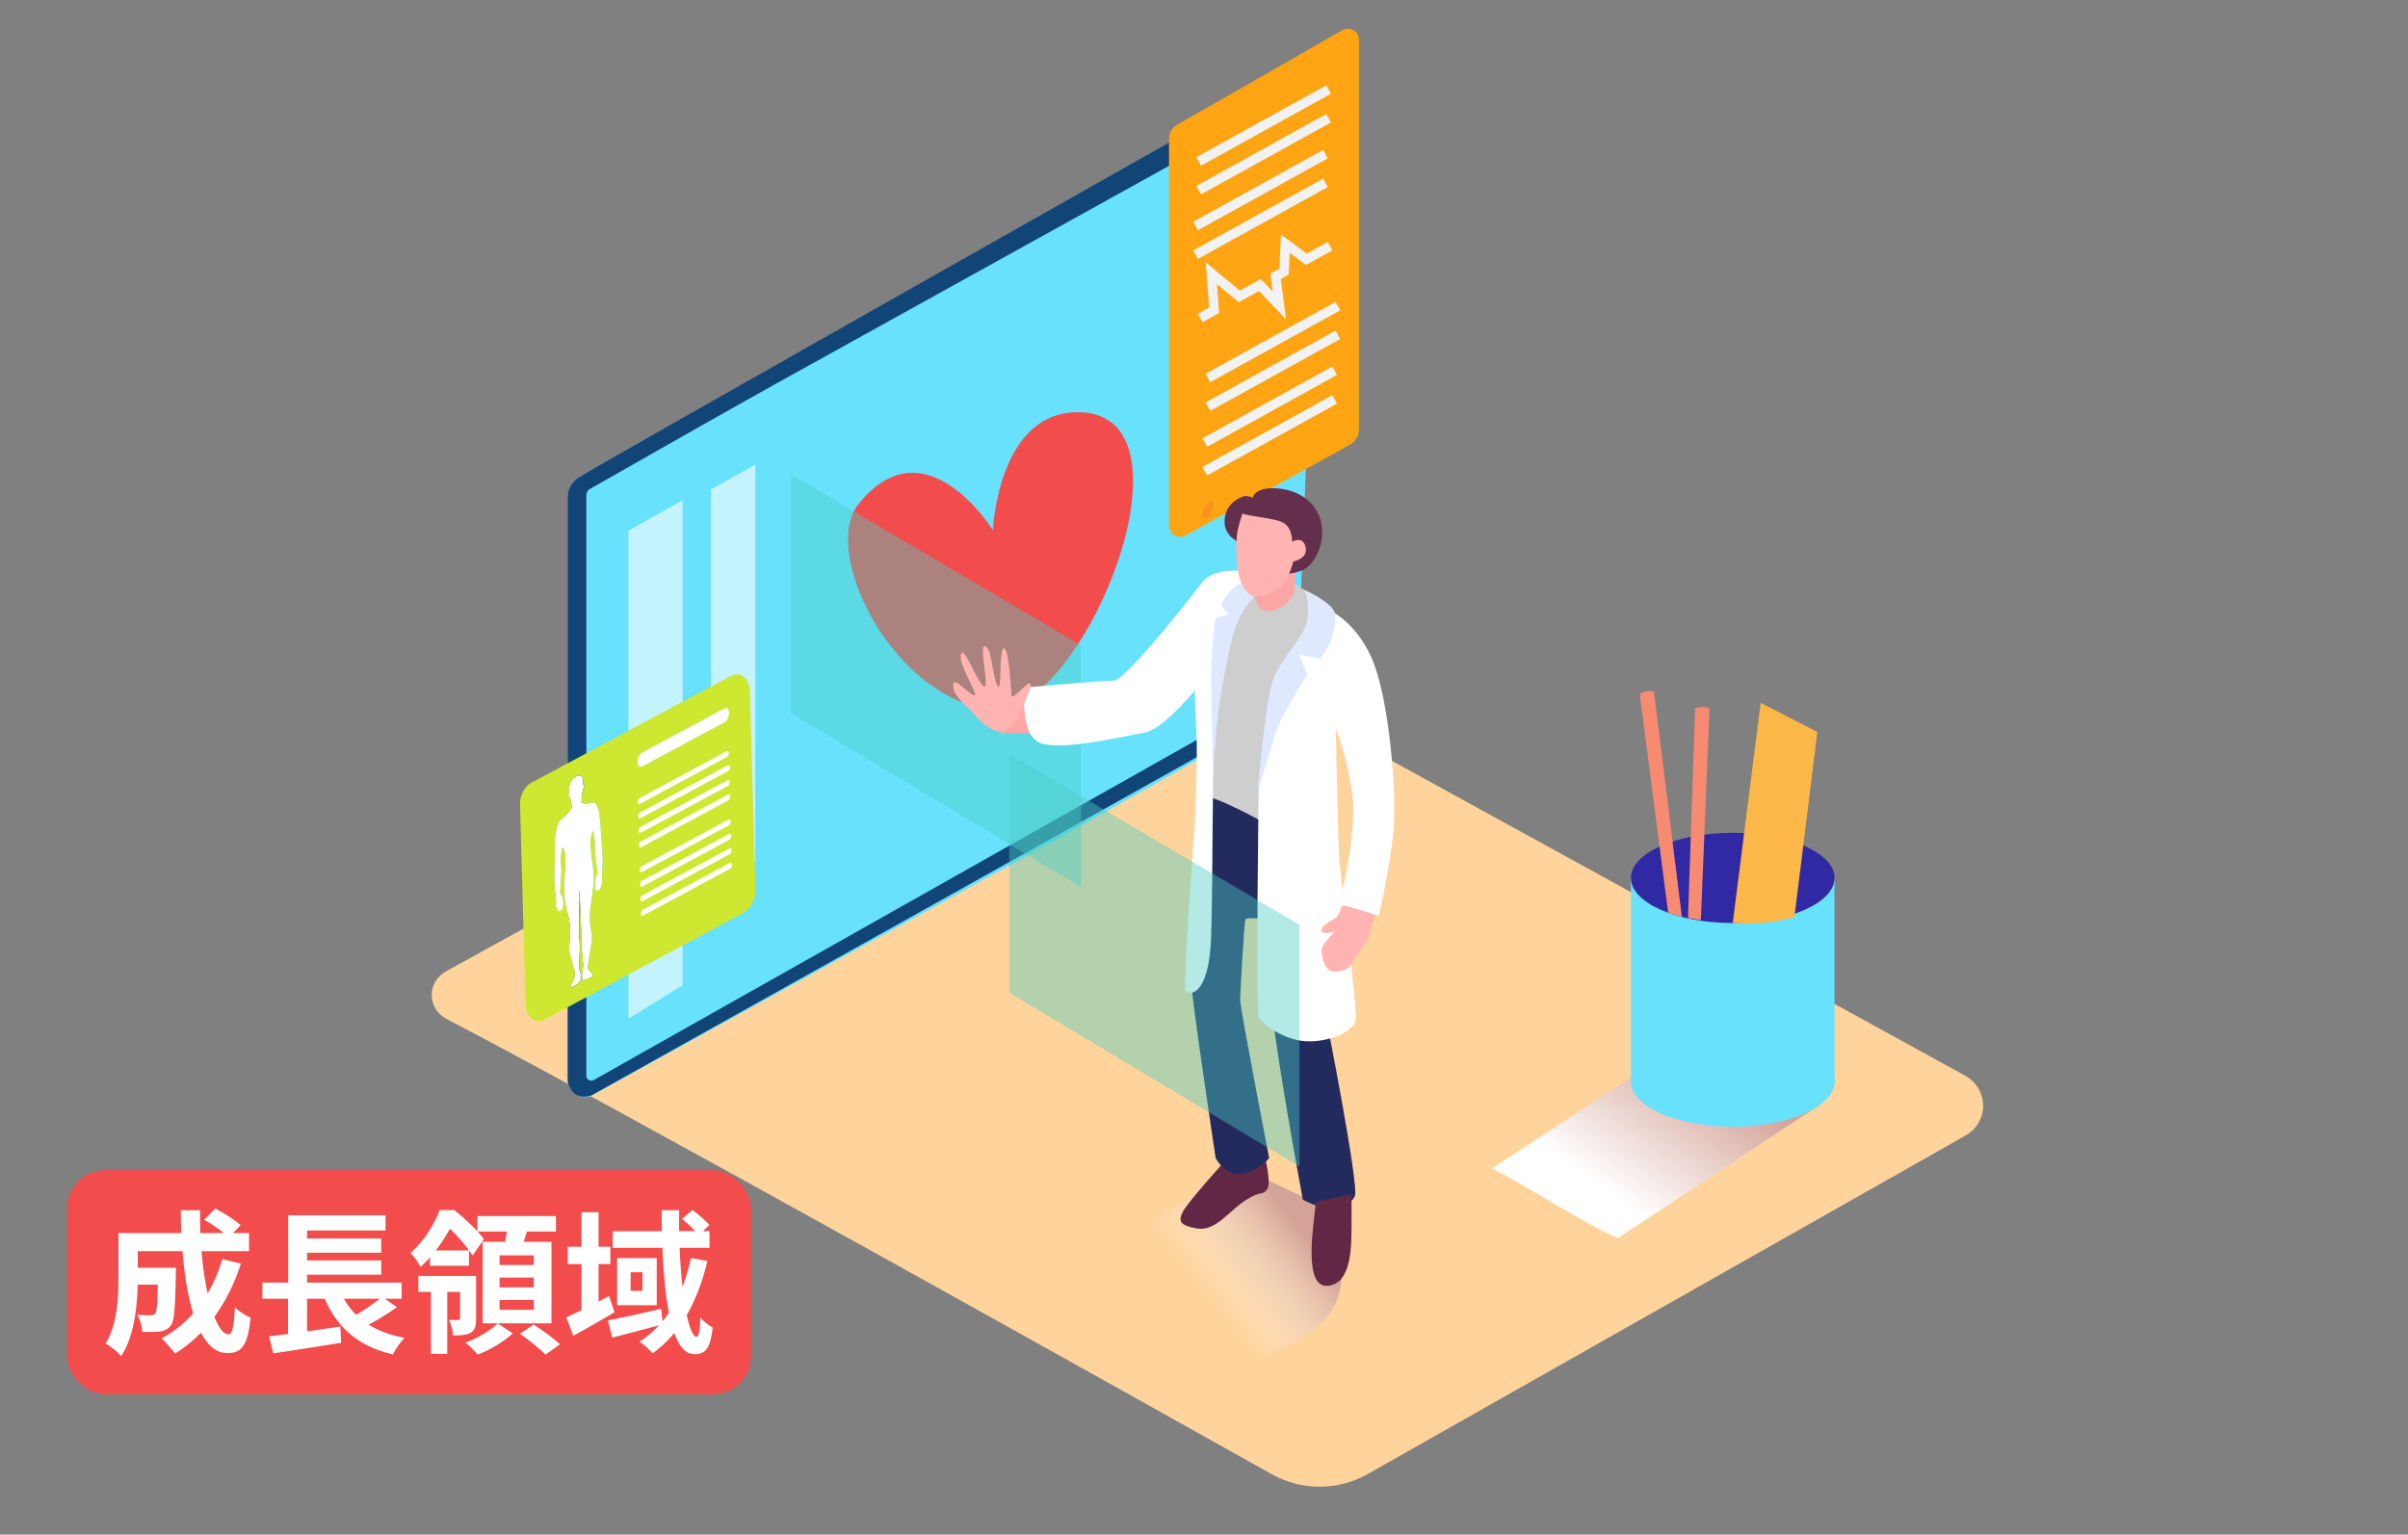 <svg width="251" height="160" viewBox="0 0 251 160" fill="none" xmlns="http://www.w3.org/2000/svg">
<rect x="0" y="0" width="251" height="160" fill="#808080" stroke="none"/>
<path d="M46.531 106.223C64.199 115.424 116.185 144.528 132.555 153.694C134.071 154.55 135.793 155 137.547 155C139.301 155 141.023 154.55 142.539 153.694L204.871 118.396C205.435 118.076 205.903 117.617 206.226 117.066C206.549 116.515 206.717 115.891 206.713 115.257C206.709 114.623 206.533 114.001 206.202 113.454C205.872 112.907 205.399 112.454 204.831 112.14L117.088 63.951C116.643 63.709 116.142 63.582 115.632 63.582C115.122 63.582 114.62 63.709 114.175 63.951L46.455 101.29C46.006 101.541 45.635 101.905 45.379 102.342C45.123 102.779 44.993 103.275 45 103.778C45.008 104.281 45.154 104.773 45.423 105.202C45.692 105.632 46.074 105.985 46.531 106.223Z" fill="#FFD49C"/>
<path d="M60.436 49.705C60.049 49.924 59.728 50.238 59.506 50.616C59.284 50.994 59.169 51.423 59.172 51.858V112.491C59.079 113.728 60.524 114.87 61.695 114.22L87.286 100.092C88.317 99.527 135.159 73.96 135.159 72.807L137.699 9.286C137.707 9.075 137.657 8.865 137.554 8.678C137.451 8.491 137.298 8.335 137.112 8.224C136.926 8.114 136.712 8.053 136.494 8.049C136.276 8.045 136.06 8.098 135.87 8.201C124.44 14.457 65.621 46.783 60.436 49.705Z" fill="#68E1FD"/>
<path d="M103.495 55.279C103.495 55.279 96.453 43.91 89.508 52.522C85.522 57.402 92.76 72.455 103.128 74.016C112.519 75.431 125.724 43.325 112.568 42.983C104.033 42.739 103.495 55.279 103.495 55.279Z" fill="#F24C4C"/>
<path opacity="0.6" d="M65.512 55.322V106.207L71.156 102.72V52.158L65.512 55.322Z" fill="white"/>
<path d="M73.184 44.33L61.486 50.982C61.375 51.045 61.282 51.136 61.217 51.245C61.153 51.354 61.119 51.478 61.12 51.604V112.186C61.12 112.272 61.144 112.356 61.188 112.43C61.233 112.504 61.297 112.565 61.373 112.608C61.45 112.651 61.536 112.674 61.625 112.674C61.713 112.674 61.8 112.652 61.877 112.61L135.213 71.236C135.208 71.744 135.081 72.244 134.841 72.695C134.601 73.147 134.256 73.537 133.832 73.836C132.434 74.689 61.69 114.186 61.69 114.186C61.69 114.186 59.739 115.045 59.168 112.785V51.858C59.167 51.463 59.263 51.074 59.447 50.722C59.631 50.371 59.899 50.066 60.228 49.835C61.358 49.038 134.211 7.879 134.211 7.879C134.211 7.879 136.862 6.936 137.741 8.484L80.652 40.131" fill="#124577"/>
<path style="mix-blend-mode:multiply" d="M168.644 129.078L189.796 115.124L179.975 105.862L155.508 121.821C158.467 123.228 165.627 127.868 168.644 129.078Z" fill="url(#paint0_linear_1549_10074)"/>
<path d="M170 91.53V112.954C170 112.954 191.222 114.085 191.222 112.954V91.53" fill="#68E1FD"/>
<path d="M180.614 117.47C186.476 117.47 191.228 115.365 191.228 112.768C191.228 110.172 186.476 108.066 180.614 108.066C174.752 108.066 170 110.172 170 112.768C170 115.365 174.752 117.47 180.614 117.47Z" fill="#68E1FD"/>
<path d="M180.614 96.232C186.476 96.232 191.228 94.127 191.228 91.53C191.228 88.933 186.476 86.828 180.614 86.828C174.752 86.828 170 88.933 170 91.53C170 94.127 174.752 96.232 180.614 96.232Z" fill="#3129A3"/>
<path d="M173.998 95.187L174.073 95.226C174.481 95.362 174.895 95.486 175.314 95.594L172.402 72.135C172.153 72.044 171.884 72.02 171.623 72.067C171.363 72.114 171.12 72.229 170.922 72.401L173.881 95.147L173.998 95.187Z" fill="#F78B72"/>
<path d="M177.293 95.915L178.19 73.875C177.96 73.747 177.699 73.683 177.434 73.689C177.169 73.695 176.911 73.771 176.687 73.909L175.953 95.706C176.395 95.801 176.843 95.871 177.293 95.915Z" fill="#F78B72"/>
<path d="M180.613 96.231L183.526 73.275L189.433 76.322L187.045 95.604C184.957 96.186 182.778 96.399 180.613 96.231Z" fill="#FCB749"/>
<path d="M139.913 3.149C135.836 5.5 125.717 11.304 122.693 13.011C122.436 13.156 122.223 13.365 122.076 13.616C121.928 13.867 121.852 14.151 121.855 14.44V54.723C121.791 55.548 122.752 56.305 123.532 55.853L140.537 46.461C140.869 46.309 141.15 46.07 141.348 45.77C141.546 45.47 141.653 45.121 141.655 44.765V4.076C141.646 3.883 141.585 3.695 141.479 3.531C141.374 3.367 141.227 3.232 141.052 3.139C140.877 3.046 140.681 2.998 140.481 3C140.282 3.002 140.086 3.053 139.913 3.149Z" fill="#FFA513"/>
<path d="M126.401 52.564C126.581 52.417 126.319 52.168 126.144 52.315C125.994 52.437 125.859 52.575 125.742 52.728C125.563 52.928 125.43 53.163 125.352 53.417C125.349 53.477 125.349 53.538 125.352 53.598C125.346 53.624 125.346 53.651 125.352 53.677C125.345 53.74 125.352 53.803 125.371 53.863C125.39 53.923 125.421 53.979 125.463 54.027C125.643 54.191 125.876 54.027 126.005 53.88C126.175 53.677 126.296 53.44 126.36 53.185C126.418 52.993 126.517 52.756 126.36 52.592L126.401 52.564Z" fill="#F7931E"/>
<path d="M124.949 16.83L138.487 9.337" stroke="#F2F2F2" stroke-miterlimit="10"/>
<path d="M124.949 19.82L138.487 12.327" stroke="#F2F2F2" stroke-miterlimit="10"/>
<path d="M124.621 23.561L138.154 16.073" stroke="#F2F2F2" stroke-miterlimit="10"/>
<path d="M124.621 26.551L138.154 19.063" stroke="#F2F2F2" stroke-miterlimit="10"/>
<path d="M125.102 33.158L126.558 32.352L126.267 28.495L129.179 30.901L131.327 29.713L133.362 31.85L132.966 28.806L133.84 28.323L133.975 25.407L136.17 27.033L138.634 25.67" stroke="#F2F2F2" stroke-miterlimit="10"/>
<path d="M125.914 39.403L139.452 31.915" stroke="#F2F2F2" stroke-miterlimit="10"/>
<path d="M125.914 42.397L139.452 34.904" stroke="#F2F2F2" stroke-miterlimit="10"/>
<path d="M125.582 46.139L139.12 38.651" stroke="#F2F2F2" stroke-miterlimit="10"/>
<path d="M125.582 49.128L139.12 41.64" stroke="#F2F2F2" stroke-miterlimit="10"/>
<path opacity="0.6" d="M74.117 51.027V92.593L78.731 89.745V48.439L74.117 51.027Z" fill="white"/>
<path d="M60.042 80.945C60.119 80.897 60.207 80.868 60.298 80.863C60.389 80.858 60.48 80.875 60.562 80.914C60.637 80.954 60.698 81.017 60.735 81.093C60.772 81.17 60.783 81.257 60.767 81.34C60.767 81.439 60.767 81.532 60.767 81.629C60.767 81.725 60.767 81.771 60.829 81.806C60.89 81.841 60.888 81.948 60.872 82.024C60.84 82.199 60.778 82.376 60.726 82.549C60.708 82.59 60.693 82.632 60.682 82.675C60.627 82.986 60.61 83.302 60.632 83.617C60.632 83.661 60.669 83.705 60.7 83.711C60.9 83.751 61.102 83.779 61.305 83.796C61.386 83.785 61.466 83.763 61.541 83.731C61.622 83.711 61.705 83.7 61.786 83.687C61.865 83.668 61.948 83.681 62.019 83.721C62.09 83.762 62.142 83.828 62.166 83.906C62.275 84.141 62.372 84.382 62.457 84.627C62.486 84.785 62.501 84.946 62.5 85.108C62.5 85.241 62.526 85.372 62.54 85.503C62.559 85.673 62.581 85.84 62.599 86.014C62.61 86.13 62.614 86.248 62.616 86.368C62.616 86.843 62.66 87.299 62.712 87.749C62.787 88.405 62.808 89.091 62.817 89.782C62.817 90.219 62.784 90.684 62.743 91.145C62.735 91.353 62.748 91.562 62.782 91.768C62.788 91.862 62.781 91.956 62.763 92.048C62.731 92.19 62.692 92.33 62.645 92.467C62.599 92.632 62.495 92.774 62.352 92.867C62.298 92.898 62.236 92.91 62.175 92.902C62.153 92.897 62.134 92.887 62.118 92.871C62.103 92.856 62.092 92.836 62.087 92.815C61.944 92.263 61.994 91.679 62.229 91.16C62.26 91.08 62.273 90.995 62.267 90.909C62.095 89.865 62.003 88.809 61.991 87.751C61.971 87.412 61.924 87.076 61.849 86.744C61.835 86.703 61.817 86.664 61.794 86.626C61.751 86.742 61.716 86.819 61.694 86.897C61.581 87.275 61.531 87.668 61.548 88.062C61.576 88.398 61.602 88.737 61.637 89.071C61.681 89.469 61.722 89.869 61.786 90.254C61.892 90.957 61.911 91.67 61.84 92.378C61.794 92.874 61.712 93.383 61.646 93.885C61.587 94.346 61.495 94.821 61.48 95.264C61.446 95.817 61.485 96.371 61.596 96.914C61.72 97.457 61.726 98.02 61.613 98.566C61.478 99.254 61.382 99.941 61.266 100.627C61.243 100.716 61.238 100.808 61.252 100.899C61.266 100.99 61.298 101.077 61.346 101.155C61.447 101.276 61.554 101.389 61.668 101.496L61.7 101.52C61.729 101.566 61.755 101.617 61.784 101.665C61.729 101.728 61.676 101.824 61.622 101.855C61.371 101.984 61.119 102.102 60.866 102.215C60.759 102.261 60.673 102.106 60.687 101.933C60.692 101.874 60.687 101.814 60.673 101.756C60.641 101.562 60.656 101.363 60.717 101.175C60.792 100.847 60.802 100.507 60.746 100.174C60.724 99.718 60.678 99.264 60.608 98.813C60.582 98.628 60.575 98.442 60.586 98.256C60.599 97.854 60.597 97.463 60.586 97.076C60.534 96.129 60.507 95.17 60.464 94.22C60.444 93.783 60.409 93.346 60.381 92.909C60.378 92.881 60.373 92.854 60.368 92.828C60.342 92.938 60.331 93.051 60.335 93.164C60.348 93.997 60.363 94.827 60.372 95.662C60.372 96.317 60.372 96.973 60.372 97.615C60.371 97.772 60.382 97.928 60.405 98.083C60.452 98.564 60.452 99.049 60.405 99.53C60.383 100.015 60.379 100.493 60.381 100.97C60.387 101.077 60.412 101.182 60.455 101.28C60.547 101.475 60.569 101.696 60.518 101.905C60.512 101.934 60.512 101.964 60.518 101.992C60.541 102.092 60.532 102.197 60.493 102.291C60.454 102.386 60.386 102.466 60.3 102.521C60.092 102.646 59.887 102.777 59.681 102.895C59.633 102.925 59.578 102.943 59.522 102.947C59.426 102.947 59.419 102.897 59.483 102.762C59.583 102.543 59.688 102.325 59.786 102.119C59.922 101.848 59.953 101.537 59.874 101.245C59.699 100.638 59.531 100.026 59.36 99.414C59.349 99.375 59.343 99.334 59.34 99.294C59.31 98.823 59.328 98.35 59.393 97.882C59.428 97.624 59.417 97.377 59.426 97.126C59.429 96.529 59.35 95.935 59.19 95.36C59.074 94.856 58.952 94.357 58.866 93.831C58.77 93.175 58.754 92.51 58.818 91.851C58.858 91.388 58.893 90.64 58.91 90.186C58.91 89.941 58.928 89.698 58.932 89.456C58.935 89.119 58.86 88.785 58.713 88.481C58.686 88.434 58.653 88.391 58.615 88.353L58.595 88.385C58.574 88.564 58.547 88.746 58.523 88.925C58.476 89.478 58.476 90.033 58.523 90.586C58.532 91.096 58.512 91.607 58.462 92.115C58.438 92.426 58.416 92.738 58.397 93.046C58.395 93.081 58.404 93.115 58.423 93.145C58.464 93.219 58.512 93.284 58.556 93.363C58.775 93.682 58.759 94.152 58.681 94.663C58.668 94.718 58.643 94.77 58.608 94.814C58.56 94.879 58.499 94.933 58.429 94.974C58.405 94.989 58.377 95 58.348 95.005C58.319 95.01 58.29 95.009 58.261 95.002C58.233 94.996 58.206 94.983 58.182 94.966C58.158 94.949 58.138 94.927 58.123 94.901C58.05 94.775 57.988 94.642 57.94 94.504C57.929 94.445 57.929 94.384 57.94 94.325C57.968 94.107 57.968 93.887 57.94 93.669C57.883 93.322 57.868 92.946 57.822 92.59C57.762 91.895 57.747 91.197 57.776 90.501C57.776 90.385 57.796 90.264 57.802 90.149C57.802 89.991 57.828 89.828 57.826 89.677C57.826 89.189 57.789 88.715 57.826 88.215C57.844 87.907 57.844 87.612 57.848 87.312C57.883 86.815 57.995 86.326 58.18 85.864C58.265 85.663 58.4 85.488 58.574 85.357C58.676 85.26 58.792 85.188 58.893 85.103C58.912 85.088 58.93 85.07 58.945 85.051C59.129 84.832 59.312 84.594 59.498 84.373C59.551 84.313 59.581 84.235 59.581 84.155C59.581 83.886 59.544 83.618 59.469 83.359C59.431 83.257 59.377 83.161 59.308 83.075C59.273 83.021 59.251 82.959 59.243 82.895C59.235 82.83 59.242 82.765 59.262 82.704C59.263 82.682 59.268 82.66 59.277 82.64C59.371 82.527 59.338 82.422 59.338 82.321C59.338 82.275 59.338 82.232 59.338 82.188C59.325 82 59.353 81.812 59.422 81.636C59.49 81.461 59.597 81.303 59.734 81.174C59.825 81.083 59.929 81.006 60.042 80.945Z" fill="white"/>
<path d="M76.051 70.53C77.181 69.924 78.132 70.659 78.173 72.173C78.173 72.173 78.722 91.872 78.748 92.797C78.774 93.721 78.234 94.774 77.544 95.146L56.905 106.225C55.775 106.83 54.825 106.096 54.783 104.581L54.204 83.833C54.18 82.977 54.678 82.002 55.318 81.648L76.051 70.53ZM62.818 89.772C62.818 89.082 62.785 88.391 62.713 87.74C62.661 87.29 62.628 86.833 62.617 86.359C62.617 86.239 62.617 86.121 62.599 86.005C62.584 85.833 62.56 85.666 62.54 85.494C62.525 85.363 62.51 85.232 62.501 85.098C62.503 84.936 62.489 84.775 62.46 84.615C62.375 84.37 62.278 84.13 62.169 83.894C62.145 83.817 62.093 83.751 62.022 83.71C61.951 83.669 61.868 83.657 61.789 83.676C61.708 83.689 61.625 83.702 61.544 83.719C61.469 83.752 61.389 83.774 61.308 83.785C61.108 83.77 60.909 83.745 60.711 83.709C60.681 83.709 60.652 83.658 60.644 83.615C60.621 83.3 60.638 82.983 60.694 82.673C60.705 82.629 60.72 82.587 60.738 82.546C60.788 82.371 60.849 82.194 60.884 82.022C60.899 81.941 60.884 81.821 60.84 81.803C60.797 81.786 60.781 81.705 60.779 81.626C60.777 81.547 60.768 81.436 60.779 81.338C60.794 81.253 60.781 81.167 60.742 81.09C60.704 81.014 60.642 80.952 60.565 80.914C60.483 80.875 60.392 80.857 60.301 80.862C60.211 80.867 60.122 80.894 60.045 80.942C59.932 81.004 59.828 81.082 59.737 81.174C59.599 81.303 59.492 81.46 59.423 81.636C59.355 81.811 59.326 82 59.339 82.188C59.339 82.231 59.339 82.275 59.339 82.321C59.339 82.424 59.372 82.526 59.278 82.64C59.269 82.66 59.264 82.681 59.263 82.703C59.247 82.763 59.243 82.826 59.253 82.886C59.263 82.948 59.285 83.006 59.319 83.057C59.387 83.149 59.439 83.251 59.472 83.359C59.547 83.623 59.583 83.896 59.58 84.17C59.58 84.25 59.55 84.328 59.496 84.388C59.311 84.607 59.129 84.838 58.944 85.066C58.929 85.085 58.911 85.103 58.891 85.118C58.784 85.203 58.673 85.275 58.572 85.371C58.399 85.503 58.263 85.678 58.179 85.879C57.994 86.341 57.882 86.83 57.847 87.327C57.847 87.627 57.847 87.922 57.825 88.23C57.794 88.728 57.825 89.204 57.825 89.692C57.825 89.842 57.812 90.006 57.801 90.164C57.801 90.279 57.775 90.402 57.775 90.515C57.746 91.212 57.761 91.91 57.82 92.605C57.866 92.961 57.882 93.337 57.938 93.684C57.967 93.901 57.967 94.122 57.938 94.34C57.927 94.399 57.927 94.46 57.938 94.519C57.985 94.651 58.044 94.779 58.113 94.901C58.128 94.926 58.148 94.948 58.172 94.966C58.196 94.983 58.222 94.995 58.251 95.002C58.279 95.009 58.309 95.01 58.338 95.005C58.367 95 58.395 94.989 58.419 94.973C58.489 94.933 58.55 94.879 58.598 94.814C58.633 94.769 58.658 94.718 58.67 94.663C58.749 94.152 58.76 93.682 58.546 93.363C58.5 93.293 58.454 93.225 58.413 93.144C58.394 93.115 58.385 93.081 58.386 93.046C58.406 92.738 58.428 92.425 58.452 92.115C58.502 91.607 58.522 91.096 58.513 90.585C58.465 90.033 58.465 89.477 58.513 88.925C58.535 88.745 58.561 88.564 58.585 88.385L58.625 88.359C58.663 88.397 58.696 88.441 58.723 88.488C58.87 88.791 58.944 89.125 58.941 89.462C58.941 89.705 58.928 89.95 58.92 90.192C58.902 90.647 58.867 91.394 58.828 91.857C58.763 92.517 58.779 93.181 58.876 93.837C58.961 94.364 59.094 94.862 59.199 95.367C59.361 95.939 59.443 96.531 59.442 97.126C59.442 97.377 59.442 97.624 59.409 97.882C59.344 98.349 59.327 98.822 59.357 99.293C59.359 99.334 59.365 99.374 59.376 99.413C59.547 100.025 59.713 100.637 59.89 101.245C59.969 101.537 59.938 101.848 59.802 102.119C59.704 102.337 59.601 102.556 59.499 102.761C59.435 102.897 59.444 102.951 59.538 102.947C59.588 102.944 59.636 102.93 59.68 102.905C59.899 102.777 60.117 102.645 60.316 102.521C60.403 102.466 60.47 102.386 60.509 102.291C60.548 102.196 60.557 102.092 60.534 101.992C60.528 101.963 60.528 101.933 60.534 101.905C60.585 101.695 60.563 101.475 60.471 101.28C60.428 101.181 60.403 101.076 60.397 100.969C60.397 100.493 60.397 100.014 60.421 99.529C60.468 99.048 60.468 98.564 60.421 98.083C60.398 97.927 60.387 97.77 60.388 97.613C60.388 96.957 60.388 96.302 60.388 95.659C60.388 94.825 60.362 93.994 60.351 93.162C60.351 93.057 60.351 92.943 60.351 92.841C60.363 92.847 60.373 92.857 60.379 92.869C60.386 92.881 60.389 92.895 60.388 92.908C60.416 93.345 60.451 93.782 60.471 94.219C60.513 95.172 60.541 96.131 60.593 97.075C60.613 97.462 60.617 97.853 60.593 98.255C60.582 98.441 60.589 98.628 60.615 98.813C60.685 99.264 60.731 99.718 60.753 100.174C60.809 100.506 60.799 100.846 60.725 101.175C60.663 101.362 60.648 101.562 60.681 101.756C60.694 101.814 60.699 101.874 60.694 101.933C60.681 102.106 60.766 102.261 60.873 102.215C61.127 102.103 61.376 101.985 61.629 101.854C61.684 101.826 61.736 101.73 61.791 101.664C61.763 101.616 61.736 101.566 61.708 101.52L61.675 101.496C61.56 101.387 61.452 101.271 61.352 101.149C61.303 101.07 61.271 100.983 61.257 100.892C61.243 100.802 61.248 100.709 61.271 100.62C61.389 99.931 61.489 99.247 61.618 98.559C61.732 98.014 61.726 97.45 61.601 96.907C61.49 96.365 61.451 95.81 61.485 95.257C61.502 94.82 61.592 94.342 61.651 93.878C61.717 93.374 61.8 92.867 61.846 92.371C61.916 91.663 61.898 90.95 61.791 90.247C61.728 89.862 61.686 89.462 61.642 89.064C61.607 88.73 61.579 88.391 61.553 88.055C61.536 87.661 61.586 87.268 61.699 86.89C61.719 86.811 61.756 86.735 61.8 86.619C61.822 86.657 61.84 86.696 61.854 86.737C61.929 87.069 61.976 87.406 61.996 87.745C62.008 88.8 62.099 89.854 62.27 90.896C62.276 90.981 62.263 91.067 62.232 91.147C61.997 91.666 61.947 92.25 62.09 92.801C62.095 92.823 62.106 92.842 62.121 92.858C62.137 92.873 62.156 92.884 62.178 92.888C62.239 92.897 62.301 92.884 62.355 92.854C62.498 92.76 62.602 92.618 62.648 92.454C62.695 92.316 62.734 92.176 62.766 92.034C62.784 91.942 62.791 91.848 62.785 91.754C62.751 91.549 62.738 91.34 62.746 91.132C62.785 90.671 62.825 90.21 62.82 89.768M66.465 79.362V79.515C66.465 79.861 66.684 80.026 66.948 79.889L75.525 75.274C75.665 75.176 75.778 75.045 75.854 74.892C75.93 74.74 75.968 74.57 75.962 74.4V74.247C75.962 73.901 75.743 73.735 75.479 73.873L66.902 78.49C66.762 78.588 66.649 78.719 66.573 78.872C66.496 79.025 66.459 79.194 66.465 79.364" fill="#CEE831"/>
<path d="M75.486 73.884C75.744 73.746 75.958 73.913 75.969 74.258V74.411C75.975 74.581 75.938 74.751 75.861 74.903C75.785 75.056 75.672 75.187 75.532 75.285L66.944 79.889C66.684 80.027 66.465 79.863 66.465 79.515V79.362C66.46 79.192 66.497 79.023 66.573 78.87C66.649 78.717 66.763 78.586 66.903 78.488L75.486 73.884Z" fill="white"/>
<path d="M75.944 85.442C76.234 85.287 76.252 85.895 75.962 86.05L66.902 90.923C66.61 91.081 66.595 90.471 66.885 90.315L75.944 85.442Z" fill="white"/>
<path d="M76.027 88.463C76.317 88.307 76.335 88.915 76.044 89.071L66.985 93.946C66.693 94.104 66.678 93.493 66.968 93.338L76.027 88.463Z" fill="white"/>
<path d="M75.986 86.953C76.276 86.798 76.293 87.406 76.003 87.561L66.944 92.437C66.651 92.594 66.636 91.984 66.926 91.829L75.986 86.953Z" fill="white"/>
<path d="M76.068 89.972C76.359 89.817 76.376 90.425 76.086 90.58L67.035 95.451C66.743 95.609 66.728 94.998 67.018 94.843L76.068 89.972Z" fill="white"/>
<path d="M75.837 81.338C76.127 81.183 76.145 81.791 75.855 81.947L66.789 86.822C66.497 86.98 66.481 86.369 66.772 86.214L75.837 81.338Z" fill="white"/>
<path d="M66.728 84.707L75.789 79.829C76.183 79.607 76.273 80.185 75.809 80.435L66.745 85.315C66.453 85.473 66.438 84.862 66.728 84.707Z" fill="white"/>
<path d="M75.87 82.852C76.16 82.697 76.177 83.303 75.887 83.458L66.83 88.331C66.538 88.489 66.523 87.881 66.813 87.725L75.87 82.852Z" fill="white"/>
<path d="M75.746 78.32C76.036 78.165 76.053 78.771 75.763 78.926L66.704 83.812C66.412 83.97 66.396 83.362 66.686 83.207L75.746 78.32Z" fill="white"/>
<g style="mix-blend-mode:multiply">
<path d="M128.915 142.365C141.795 138.038 139.607 134.91 140.065 126.796L129.158 121.627L114.363 131.032C117.111 134.146 125.339 140.135 128.915 142.365Z" fill="url(#paint1_linear_1549_10074)"/>
</g>
<path d="M133.278 60.2C133.278 60.2 136.726 61.176 137.573 63.552C138.42 65.929 134.46 70.361 133.956 71.561C133.452 72.76 132.825 86.502 131.534 86.598C130.243 86.694 126.167 84.079 126.002 83.539C125.838 82.999 126.378 71.3 127.101 68.378C127.825 65.457 130.261 61.35 130.261 61.35" fill="#CECECE"/>
<path d="M131.751 120.175C131.783 120.399 132.584 123.343 132.071 124.016C131.558 124.69 131.526 124.048 129.832 125.138C128.138 126.228 126.696 128.403 124.795 128.083C122.895 127.762 122.813 127.281 123.321 126.292C123.829 125.303 127.9 120.797 127.9 120.797" fill="#622745"/>
<path d="M132.295 120.748C132.295 120.748 131.064 122.227 129.333 122.378C127.602 122.529 126.714 120.748 126.714 120.748C126.714 120.748 124.15 103.668 124.2 102.633C124.25 101.599 124.791 83.727 125.432 83.136C126.073 82.546 132.3 86.058 132.3 86.058C132.3 86.058 133.065 95.477 132.561 95.724C132.057 95.971 129.933 95.527 129.814 95.871C129.695 96.214 129.269 103.375 129.269 104.264C129.269 105.152 132.295 120.748 132.295 120.748Z" fill="#232B5E"/>
<path d="M138.181 105.88C138.181 105.88 141.707 123.683 141.221 124.722C140.736 125.761 138.717 126.668 135.8 125.07C135.8 125.07 132.709 108.421 132.562 104.57" fill="#232B5E"/>
<path d="M130.373 59.674C130.263 59.674 127.222 58.942 125.519 60.471C123.816 62 124.709 75.581 124.745 77.477C124.796 80.137 124.539 86.053 124.539 86.053C124.539 86.053 123.252 102.757 123.587 103.298C123.921 103.838 126.041 103.879 126.242 97.702C126.444 91.525 126.343 80.76 126.563 77.738C126.796 74.574 127.163 64.707 130.89 61.456" fill="white"/>
<path d="M130.527 62.5C130.527 62.5 129.881 62.912 129.03 64.762C128.178 66.612 127.354 71.841 127.061 73.691C126.768 75.541 126.443 80.678 126.443 80.678C126.443 80.678 126.209 72.043 126.237 69.9C126.264 67.757 126.695 64.405 126.695 64.405C127.163 64.319 127.622 64.191 128.068 64.025C127.981 63.965 127.276 63.109 127.276 63.109C127.276 63.109 128.361 60.261 131.356 60.288" fill="#DEE8FF"/>
<path d="M138.49 63.547C138.6 63.657 141.201 64.719 142.923 68.488C144.644 72.256 145.377 80.681 145.34 84.748C145.304 88.814 143.728 95.476 143.728 95.476C143.728 95.476 140.065 94.45 139.607 94.194C139.607 94.194 141.476 87.019 140.981 82.953C140.693 80.571 140.109 78.234 139.241 75.997C139.241 75.997 139.447 87.532 139.63 89.913C139.813 92.294 141.425 104.565 141.315 106.136C141.205 107.706 138.275 108.7 136.04 108.553C133.806 108.407 131.535 106.758 131.205 106.026C130.875 105.293 131.205 81.968 131.205 81.968C131.205 81.968 133.527 71.821 134.223 70.141C134.919 68.46 138.49 63.547 138.49 63.547Z" fill="white"/>
<path d="M135.879 61.464C135.879 61.464 138.209 62.462 138.974 63.548C139.739 64.633 138.402 68.333 137.426 68.658L135.393 68.2L136.273 70.315C136.273 70.315 133.805 74.281 133.25 75.659C132.696 77.037 131.195 82.294 131.108 82.674C131.021 83.054 131.9 73.424 132.577 71.227C133.255 69.029 135.435 66.881 136.044 65.384C136.653 63.886 136.241 61.785 135.879 61.464Z" fill="#DEE8FF"/>
<path d="M135.14 58.241L134.902 61.84C134.902 61.84 133.909 63.759 132.155 63.708C130.401 63.658 130.662 60.416 130.662 60.416" fill="#FDA6A5"/>
<path d="M128.327 55.993C127.95 55.626 127.71 55.141 127.649 54.619C127.589 53.79 127.809 52.403 129.664 51.725C129.98 51.694 130.298 51.756 130.579 51.904C130.579 51.904 130.666 50.901 132.677 50.901C134.687 50.901 136.958 51.876 137.64 54.179C138.322 56.483 137.004 59.083 135.57 59.528C134.839 59.796 134.052 59.878 133.281 59.766" fill="#642F4C"/>
<path d="M129.515 53.515C129.322 54.079 129.156 54.652 129.021 55.232C128.872 56.047 128.826 56.878 128.883 57.705C128.862 58.445 128.936 59.185 129.103 59.907C129.328 60.686 129.721 61.817 130.555 62.137C131.649 62.558 133.668 61.267 134.117 60.37C134.404 59.781 134.639 59.168 134.818 58.538C134.818 58.538 136.388 58.259 136.081 57.023C135.775 55.786 134.68 56.491 134.68 56.491C134.68 56.491 134.763 55.2 133.893 54.582C133.023 53.964 129.964 53.858 129.515 53.515Z" fill="#FFB4B1"/>
<path d="M140.869 124.492C140.869 124.909 140.901 127.533 140.869 128.494C140.836 129.456 140.997 133.934 138.341 134.062C135.685 134.19 137.059 127.02 137.155 125.321" fill="#622745"/>
<path d="M139.857 94.432C139.857 94.432 139.61 95.453 139.134 95.755C138.658 96.057 137.811 96.405 137.76 96.978C137.71 97.55 139.134 97.129 139.134 97.129C139.134 97.129 137.66 98.548 137.737 99.148C137.815 99.748 138.012 100.893 138.653 101.19C139.294 101.488 140.485 101.14 140.746 100.691C141.007 100.243 142.417 98.31 142.577 97.866C142.738 97.422 143.296 95.357 143.296 95.357C143.296 95.357 140.334 94.386 139.857 94.432Z" fill="#FFB4B1"/>
<path opacity="0.42" d="M82.43 74.349V49.454L112.678 67.266V92.477L82.43 74.349Z" fill="#4ACCC3"/>
<path opacity="0.42" d="M105.199 103.499V78.599L135.447 96.415V121.627L105.199 103.499Z" fill="#4ACCC3"/>
<path d="M104.227 76.437L108.403 76.474L108.65 73.09L105.948 73.397" fill="#FDA6A5"/>
<path d="M125.517 60.476C125.517 60.476 117.44 70.966 116.094 70.966C114.747 70.966 106.812 71.68 106.812 71.68C106.812 71.68 106.185 76.786 108.584 77.518C110.984 78.251 116.927 76.79 119.326 76.369C121.726 75.948 126.241 69.885 126.241 69.885" fill="white"/>
<path d="M104.622 76.323C104.622 76.323 105.799 75.65 106.128 74.748C106.458 73.846 107.53 71.918 107.411 71.351C107.291 70.783 105.547 73.063 105.451 72.546C105.355 72.028 105.208 67.596 104.645 67.596C104.082 67.596 104.48 72.45 103.963 71.484C103.445 70.517 103.381 67.504 102.676 67.362C101.971 67.221 103.248 72.074 102.52 71.538C101.792 71.003 100.423 67.088 100.162 68.26C99.901 69.432 102.259 72.779 101.499 72.491C100.739 72.202 99.338 70.348 99.352 71.493C99.365 72.637 101.183 74.052 101.183 74.052C101.183 74.052 102.951 76.456 104.622 76.323Z" fill="#FFB4B1"/>
<rect x="7" y="122" width="71.296" height="23.376" rx="4" fill="#F24C4C"/>
<path d="M59.175 129.984H63.623V131.792H59.175V129.984ZM60.615 126.384H62.391V137.104H60.615V126.384ZM59.031 137.344C60.151 136.848 61.863 135.984 63.495 135.12L64.055 136.816C62.631 137.664 61.063 138.56 59.751 139.264L59.031 137.344ZM63.863 128.368H73.959V130.096H63.863V128.368ZM63.367 137.664C64.775 137.408 66.887 136.928 68.919 136.464L69.095 138.064C67.271 138.56 65.335 139.072 63.815 139.456L63.367 137.664ZM68.967 126.176H70.791C70.679 132.608 71.559 139.376 72.615 139.376C72.823 139.376 72.967 138.8 72.999 137.376C73.367 137.808 73.911 138.208 74.295 138.416C74.039 140.56 73.575 141.184 72.359 141.184C69.575 141.184 68.999 133.344 68.967 126.176ZM71.095 127.088L72.167 126.16C72.791 126.608 73.575 127.264 73.943 127.728L72.807 128.768C72.455 128.288 71.719 127.584 71.095 127.088ZM72.023 131.152L73.735 131.472C72.727 135.744 70.871 139.056 68.039 141.088C67.767 140.768 67.047 140.144 66.663 139.872C69.479 138.096 71.191 135.056 72.023 131.152ZM65.735 132.64V134.592H66.967V132.64H65.735ZM64.327 131.168H68.455V136.08H64.327V131.168Z" fill="white"/>
<path d="M43.609 133.024H48.809V134.688H43.609V133.024ZM44.825 130.368H48.889V131.968H44.825V130.368ZM44.921 134H46.617V141.152H44.921V134ZM47.961 133.024H49.625V137.472C49.625 138.192 49.529 138.672 49.065 138.944C48.601 139.216 48.025 139.232 47.225 139.232C47.193 138.736 47.017 138.064 46.809 137.616C47.241 137.632 47.641 137.632 47.785 137.616C47.929 137.616 47.961 137.568 47.961 137.44V133.024ZM49.769 126.784H57.945V128.4H49.769V126.784ZM52.073 133.2V134.224H55.641V133.2H52.073ZM52.073 135.536V136.56H55.641V135.536H52.073ZM52.073 130.88V131.888H55.641V130.88H52.073ZM50.313 129.472H57.481V137.968H50.313V129.472ZM52.889 127.664L55.081 127.904C54.777 128.912 54.441 129.92 54.169 130.608L52.505 130.304C52.665 129.536 52.841 128.448 52.889 127.664ZM51.881 137.984L53.449 139.008C52.569 139.856 51.049 140.752 49.801 141.232C49.497 140.88 48.937 140.304 48.521 139.984C49.769 139.536 51.177 138.672 51.881 137.984ZM54.201 139.056L55.625 138.096C56.521 138.672 57.737 139.552 58.361 140.16L56.857 141.232C56.297 140.64 55.113 139.696 54.201 139.056ZM45.833 126.16H46.889V126.528H47.449V127.04C46.777 128.448 45.689 130.384 43.833 132.096C43.625 131.664 43.129 130.928 42.777 130.64C44.281 129.328 45.289 127.584 45.833 126.16ZM45.977 126.16H47.353C48.409 127.008 49.801 128.288 50.441 129.2L49.257 130.896C48.665 129.968 47.353 128.416 46.329 127.616H45.977V126.16Z" fill="white"/>
<path d="M27.352 133.728H41.864V135.408H27.352V133.728ZM31.096 129.12H39.736V130.608H31.096V129.12ZM31.096 131.408H39.736V132.896H31.096V131.408ZM28.056 139.328C29.944 139.12 32.824 138.688 35.48 138.304L35.56 140C33.096 140.4 30.44 140.8 28.488 141.104L28.056 139.328ZM35.288 134.192C36.312 136.992 38.552 138.816 42.168 139.488C41.752 139.888 41.208 140.688 40.952 141.216C37.032 140.288 34.824 138.128 33.528 134.624L35.288 134.192ZM39.832 135.2L41.368 136.288C40.2 137.136 38.744 137.984 37.624 138.512L36.344 137.52C37.448 136.944 38.936 135.968 39.832 135.2ZM30.04 126.704H40.184V128.288H32.008V134.432H30.04V126.704ZM30.024 134.224H32.008V139.552L30.024 139.76V134.224Z" fill="white"/>
<path d="M13.512 132.176H17.208V133.936H13.512V132.176ZM16.472 132.176H18.344C18.344 132.176 18.328 132.656 18.328 132.88C18.264 136.272 18.184 137.696 17.816 138.192C17.496 138.592 17.176 138.736 16.712 138.816C16.28 138.88 15.592 138.88 14.84 138.864C14.808 138.304 14.6 137.552 14.312 137.072C14.888 137.136 15.432 137.136 15.688 137.136C15.912 137.136 16.056 137.104 16.184 136.944C16.376 136.688 16.44 135.568 16.472 132.464V132.176ZM21.288 127.168L22.44 126C23.32 126.464 24.504 127.2 25.08 127.728L23.848 129.024C23.32 128.464 22.184 127.68 21.288 127.168ZM23.176 131.28L25.112 131.744C23.768 135.92 21.416 139.168 18.248 141.12C17.96 140.72 17.256 139.92 16.856 139.536C19.928 137.888 22.072 134.992 23.176 131.28ZM13.624 128.56H25.96V130.448H13.624V128.56ZM12.344 128.56H14.36V133.264C14.36 135.664 14.088 139.216 12.632 141.376C12.312 140.992 11.448 140.288 11 140.064C12.232 138.144 12.344 135.344 12.344 133.248V128.56ZM18.84 126.176H20.856C20.744 132.704 22.216 139.12 23.832 139.12C24.2 139.12 24.392 138.304 24.488 136.288C24.92 136.736 25.608 137.184 26.12 137.376C25.816 140.352 25.176 141.072 23.672 141.072C20.184 141.072 18.888 133.472 18.84 126.176Z" fill="white"/>
<defs>
<linearGradient id="paint0_linear_1549_10074" x1="178.285" y1="110.914" x2="168.488" y2="124.901" gradientUnits="userSpaceOnUse">
<stop stop-color="#D4A397"/>
<stop offset="1" stop-color="white"/>
</linearGradient>
<linearGradient id="paint1_linear_1549_10074" x1="125.55" y1="134.897" x2="134.918" y2="127.428" gradientUnits="userSpaceOnUse">
<stop stop-color="white" stop-opacity="0"/>
<stop offset="1" stop-color="#D4A397"/>
</linearGradient>
</defs>
</svg>
